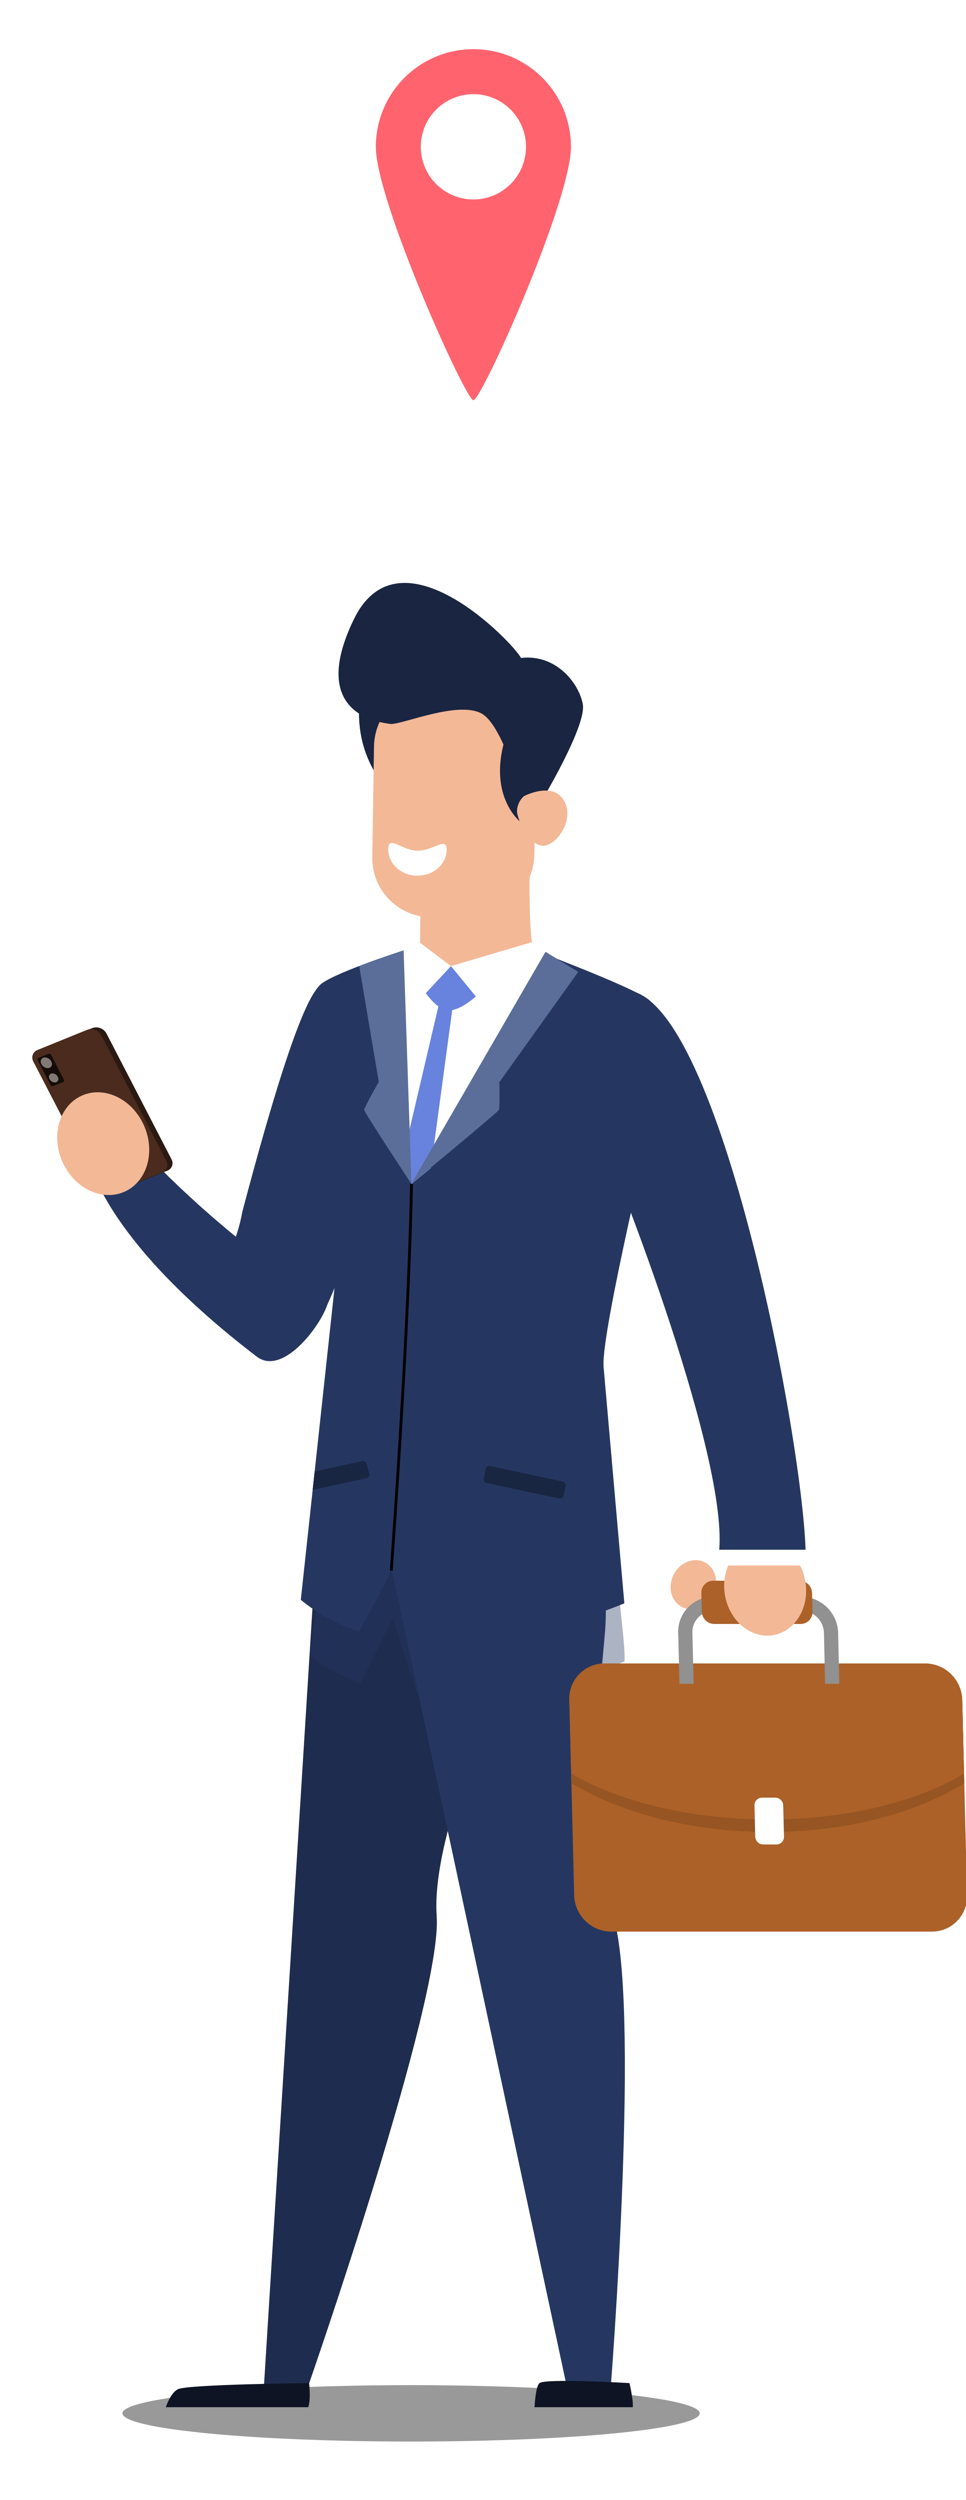 <?xml version="1.0" encoding="UTF-8"?> <svg xmlns="http://www.w3.org/2000/svg" width="497" height="1285" viewBox="0 0 497 1285" fill="none"> <g opacity="0.4" filter="url(#filter0_f)"> <ellipse cx="211.5" cy="1240.5" rx="148.5" ry="14.5" fill="black"></ellipse> </g> <g clip-path="url(#clip0)"> <path d="M165.004 758.585L177.692 758.688C179.126 759.948 180.712 761.023 182.414 761.889C199.019 770.439 216.736 770.322 234.146 770.892C249.713 771.404 264.843 771.316 278.802 766.507C277.794 781.694 274.739 818.439 268.015 837.426C259.39 861.747 221.604 941.655 224.673 984.89C227.743 1028.12 158.616 1226.31 158.616 1226.31L135.856 1225.49L165.004 758.585Z" fill="#1E2C4F"></path> <path d="M158.572 1237.34C160.034 1233.57 159.025 1224.95 159.025 1224.95C159.025 1224.95 96.681 1225.58 91.55 1228.09C88.627 1229.55 86.507 1233.94 85.309 1237.34H158.572Z" fill="#0E1424"></path> <path d="M192.689 765.353L291.344 1225.49L314.279 1226.31C314.279 1226.31 330.008 1026.55 314.995 983.311C299.983 940.076 309.484 861.718 311.385 837.397C313.285 813.075 305.947 759.653 305.947 759.653L245.123 759.039L192.689 765.353Z" fill="#253761"></path> <g style="mix-blend-mode:multiply" opacity="0.38"> <path d="M245.182 759.039L196.491 764.885C194.246 764.012 192.054 763.006 189.927 761.874C188.332 761.004 186.857 759.928 185.542 758.673L172.869 758.571L159.201 850.829C167.091 857.061 175.991 861.896 185.513 865.124C193.436 849.762 201.943 831.506 201.943 831.506L214.763 870.97C251.994 873.894 302.132 861.265 321.282 854.089C321.939 846.97 318.358 823.234 318.709 819.009C320.755 794.688 306.05 759.711 306.05 759.711L245.182 759.039Z" fill="#253761"></path> </g> <path d="M203.478 558.079C215.362 523.585 174.9 502.61 169.463 504.189C164.683 505.578 157.111 500.184 124.689 622.815C123.888 627.188 122.77 631.496 121.341 635.706C105.395 622.691 90.23 608.747 75.924 593.948C63.309 586.303 52.828 586.157 44.613 594.138C47.303 601.139 56.132 639.214 132.085 697.3C145.241 707.399 164.522 682.245 168.366 670.712C174.55 657.017 175.017 654.342 177.941 643.205C180.63 638.732 200.978 565.314 203.478 558.079Z" fill="#253761"></path> <g style="mix-blend-mode:multiply" opacity="0.5"> <path d="M198.537 574.757L165.165 546.986C165.165 546.986 159.084 675.39 135.637 679.497C128.226 680.783 117.877 679.409 107.191 676.924C114.5 683.399 122.818 690.181 132.041 697.27C145.197 707.37 164.478 682.216 168.322 670.683C174.506 656.988 174.973 654.313 177.897 643.175C179.929 639.887 191.594 598.815 198.537 574.757Z" fill="#253761"></path> </g> <path d="M271.45 490.245H215.771C188.86 490.245 168.585 511.146 169.433 537.997L172.97 654.006L154.757 822.342C163.634 829.635 173.84 835.14 184.811 838.551C192.763 824.286 201.299 807.375 201.299 807.375L214.046 843.915C266.553 847.672 321.223 824.125 321.223 824.125L303.184 618.912L318.518 538.903C319.644 513.207 297.44 490.245 271.45 490.245Z" fill="#253761"></path> <path d="M207.658 488.535C207.658 488.535 167.488 501.412 164.039 506.996C159.741 514.391 163.498 526.523 163.498 526.523L179.577 528.101L181.975 524.623L196.417 515.531L203.258 505.169L207.658 488.535Z" fill="#253761"></path> <path d="M286.257 492.788C286.257 492.788 328.926 509.071 334.291 514.318C339.655 519.565 336.834 570.255 336.834 570.255C336.834 570.255 309.47 683.779 310.522 701.991C300.29 715.818 270.806 667.365 270.572 650.235C270.191 638.486 268.673 626.802 266.041 615.346L270.572 571.132L286.301 541.899L286.257 492.788Z" fill="#253761"></path> <path d="M197.616 499.877L196.593 537.617C196.593 537.617 202.44 583.453 202.688 583.746C202.937 584.038 211.693 608.593 211.693 608.593L219.952 601.519C219.952 601.519 241.191 580.267 242.185 576.788C243.179 573.31 249.494 540.35 257.168 532.092C264.843 523.833 280.469 509.963 280.659 507.916C280.849 505.87 277.735 501.967 277.735 501.967C277.735 501.967 274.534 495.405 270.427 495.405C266.319 495.405 247.448 498.08 245.255 498.08C243.062 498.08 238.151 498.401 234.862 498.08C231.573 497.758 227.772 497.612 227.772 497.612L197.616 499.877Z" fill="white"></path> <path d="M226.135 514.801L206.211 599.707L211.693 608.608L221.691 600.452L233.122 515.838L226.135 514.801Z" fill="#6883DE"></path> <path d="M216.575 438.123L216.049 496.662C215.996 499.797 216.976 502.863 218.839 505.385C220.701 507.908 223.342 509.748 226.354 510.62C238.209 513.953 258.104 514.494 274.739 490.245C270.938 476.155 272.941 431.064 272.941 431.064L259.697 428.637H239.847L216.575 438.123Z" fill="#F3B896"></path> <g style="mix-blend-mode:multiply" opacity="0.5"> <path d="M219.586 461.875C235.227 457.402 251.964 454.567 262.928 441.09C265.581 437.89 267.614 434.221 268.921 430.274L272.941 431.005C272.941 431.005 271.932 453.631 272.707 471.829C270.094 477.8 265.801 482.883 260.351 486.459C254.901 490.035 248.529 491.95 242.01 491.97H219.411C218.302 491.973 217.194 491.91 216.093 491.78L216.356 462.547C217.448 462.402 218.527 462.178 219.586 461.875Z" fill="#F3B896"></path> </g> <path d="M325.55 1237.34C325.915 1233.57 323.854 1224.95 323.854 1224.95C323.854 1224.95 280.703 1222.43 277.575 1224.95C275.747 1226.41 275.28 1233.95 275.002 1237.34H325.55Z" fill="#0E1424"></path> <path d="M199.911 408.628C199.093 403.454 178.701 387.376 186.434 350.367C214.207 352.94 211.81 362.703 212.088 363.522C212.366 364.34 217.131 377.29 217.131 377.29L199.911 408.628Z" fill="#192541"></path> <path d="M222.028 471.492H241.805C250.542 471.481 258.921 468.027 265.127 461.879C271.334 455.731 274.866 447.385 274.958 438.65L276.113 353.027H223.562C215.356 353.042 207.486 356.289 201.655 362.063C195.825 367.838 192.504 375.677 192.412 383.882L191.535 440.725C191.489 444.755 192.244 448.754 193.756 452.49C195.269 456.225 197.508 459.623 200.346 462.486C203.183 465.349 206.56 467.619 210.283 469.165C214.005 470.711 217.997 471.502 222.028 471.492Z" fill="#F3B896"></path> <path d="M199.721 436.399C199.867 428.988 206.445 437.115 214.748 437.276C223.05 437.437 229.921 429.558 229.789 436.969C229.658 444.379 222.802 450.24 214.499 450.123C206.196 450.007 199.589 443.795 199.721 436.399Z" fill="white"></path> <path d="M267.503 422.25C267.503 422.25 249.245 407.809 261.451 374.996C271.186 395.356 271.332 393.471 271.186 395.356C271.04 397.242 274.3 421.768 274.3 421.768L267.503 422.25Z" fill="#192541"></path> <path d="M279.007 411.054C279.007 411.054 301.883 372.906 299.851 361.958C297.82 351.01 285.935 336.073 268.043 338.207C264.374 330.738 205.685 269.51 182.019 318.387C158.353 367.264 195.175 371.298 200.744 372.102C206.313 372.906 238.223 358.757 249.348 367.834C260.472 376.91 269.491 413.992 269.491 413.992L279.007 411.054Z" fill="#192541"></path> <path d="M269.535 409.256C269.535 409.256 284.445 401.364 290.204 411.61C295.963 421.856 285.819 435.098 279.138 434.733C272.458 434.367 266.143 421.578 265.982 416.988C266.012 415.525 266.343 414.083 266.954 412.753C267.565 411.423 268.444 410.233 269.535 409.256Z" fill="#F3B896"></path> <path d="M213.286 500.944C213.286 500.944 222.057 519.346 231.061 519.346C240.066 519.346 253.119 503.955 253.119 503.955L232.026 496.647H224.235L213.286 500.944Z" fill="#6883DE"></path> <path d="M232.026 496.589L214.397 515.531L202.557 492.028L215.903 484.413L232.026 496.589Z" fill="white"></path> <path d="M232.025 496.589L249.157 517.475L286.257 492.788L273.189 484.413L232.025 496.589Z" fill="white"></path> <path d="M207.658 488.535L211.692 608.608C211.692 608.608 187.354 571.716 187.369 570.503C187.383 569.29 194.882 556.077 194.882 556.077L184.811 496.56L207.658 488.535Z" fill="#5A6E99"></path> <path d="M366.907 819.667C370.108 813.298 368.147 805.847 362.528 803.023C356.908 800.199 349.758 803.074 346.557 809.443C343.356 815.812 345.317 823.264 350.937 826.087C356.556 828.911 363.706 826.036 366.907 819.667Z" fill="#F3B896"></path> <path d="M479.356 992.885H314.513C309.534 992.86 304.759 990.904 301.195 987.427C297.63 983.95 295.556 979.226 295.408 974.249L292.923 873.747C292.842 871.314 293.254 868.889 294.132 866.618C295.011 864.347 296.339 862.277 298.037 860.531C299.735 858.786 301.768 857.401 304.014 856.46C306.26 855.518 308.672 855.04 311.107 855.053H475.951C480.929 855.081 485.702 857.039 489.265 860.515C492.829 863.991 494.904 868.713 495.056 873.689L497.541 974.191C497.624 976.625 497.214 979.05 496.336 981.322C495.458 983.594 494.13 985.665 492.431 987.411C490.733 989.157 488.699 990.542 486.453 991.482C484.206 992.423 481.792 992.9 479.356 992.885Z" fill="#AC6128"></path> <path d="M446.788 875.516C402.672 875.151 358.644 875.311 314.572 871.263C312.473 871.057 310.412 870.565 308.447 869.801C303.201 871.008 298.024 872.496 292.938 874.259L293.99 916.646C319.79 932.066 355.896 941.684 395.67 941.684C435.445 941.684 471.083 932.066 496.108 916.646L495.1 875.721C479.006 875.852 462.897 875.706 446.788 875.516Z" fill="#965523"></path> <path d="M475.951 855.053H311.107C308.677 855.04 306.27 855.517 304.028 856.454C301.786 857.392 299.756 858.772 298.059 860.511C296.362 862.25 295.032 864.313 294.15 866.577C293.268 868.841 292.85 871.26 292.923 873.689L293.873 911.691C318.723 926.103 355.121 935.223 395.51 935.223C435.898 935.223 471.887 926.103 495.991 911.691L495.056 873.689C494.905 868.713 492.829 863.991 489.265 860.515C485.702 857.039 480.929 855.081 475.951 855.053Z" fill="#AC6128"></path> <path d="M399.485 948.086H392.644C391.58 948.079 390.56 947.659 389.799 946.914C389.038 946.17 388.596 945.159 388.566 944.096L388.171 928.018C388.153 927.499 388.241 926.982 388.428 926.497C388.615 926.013 388.897 925.571 389.259 925.198C389.621 924.826 390.054 924.53 390.533 924.329C391.011 924.128 391.526 924.025 392.045 924.027H398.886C399.95 924.035 400.97 924.455 401.731 925.199C402.492 925.943 402.934 926.954 402.964 928.018L403.359 944.096C403.377 944.615 403.289 945.132 403.103 945.616C402.916 946.101 402.633 946.542 402.271 946.915C401.91 947.287 401.476 947.583 400.998 947.784C400.519 947.986 400.005 948.088 399.485 948.086Z" fill="white"></path> <path d="M431.806 865.504H424.497L423.912 839.267C423.825 836.27 422.576 833.423 420.43 831.329C418.284 829.235 415.407 828.056 412.408 828.042H367.181C365.718 828.036 364.268 828.324 362.919 828.889C361.569 829.454 360.347 830.285 359.326 831.333C358.304 832.38 357.504 833.623 356.972 834.986C356.441 836.349 356.189 837.805 356.233 839.267L356.89 865.504H349.582L348.924 839.267C348.853 836.854 349.269 834.451 350.146 832.201C351.023 829.951 352.343 827.901 354.029 826.172C355.715 824.443 357.731 823.07 359.958 822.136C362.184 821.202 364.576 820.725 366.991 820.734H412.218C417.169 820.762 421.916 822.709 425.46 826.166C429.005 829.623 431.07 834.319 431.221 839.267L431.806 865.504Z" fill="#919191"></path> <path d="M411.984 834.751H367.502C365.829 834.74 364.225 834.081 363.028 832.911C361.831 831.742 361.134 830.153 361.085 828.481L360.837 818.79C360.813 817.978 360.953 817.169 361.247 816.411C361.541 815.653 361.983 814.961 362.548 814.377C363.114 813.793 363.79 813.327 364.538 813.008C365.286 812.689 366.09 812.523 366.903 812.52H411.37C413.044 812.527 414.651 813.185 415.848 814.355C417.046 815.526 417.741 817.116 417.787 818.79L418.035 828.481C418.059 829.292 417.92 830.1 417.627 830.857C417.334 831.614 416.892 832.305 416.329 832.889C415.765 833.473 415.09 833.938 414.344 834.258C413.598 834.578 412.795 834.746 411.984 834.751Z" fill="#AC6128"></path> <g style="mix-blend-mode:multiply" opacity="0.07"> <g style="mix-blend-mode:multiply" opacity="0.07"> <path d="M304.748 856.252C302.272 857.168 300.022 858.609 298.156 860.476L293.288 888.247L294.004 917.348L304.748 856.252Z" fill="#995624"></path> </g> <g style="mix-blend-mode:multiply" opacity="0.07"> <path d="M321.938 855.053L299.076 984.963C300.44 986.845 302.134 988.465 304.075 989.742L327.785 855.053H321.938Z" fill="#995624"></path> </g> <g style="mix-blend-mode:multiply" opacity="0.07"> <path d="M350.618 855.112H344.771L320.506 992.885H326.353L350.618 855.112Z" fill="#995624"></path> </g> <g style="mix-blend-mode:multiply" opacity="0.07"> <path d="M373.451 855.112H367.604L343.339 992.885H349.186L373.451 855.112Z" fill="#995624"></path> </g> <g style="mix-blend-mode:multiply" opacity="0.07"> <path d="M396.284 855.112H390.437L366.172 992.885H372.019L396.284 855.112Z" fill="#995624"></path> </g> <g style="mix-blend-mode:multiply" opacity="0.07"> <path d="M419.116 855.112H413.269L389.019 992.885H394.851L419.116 855.112Z" fill="#995624"></path> </g> <g style="mix-blend-mode:multiply" opacity="0.07"> <path d="M441.949 855.112H436.117L411.852 992.885H417.699L441.949 855.112Z" fill="#995624"></path> </g> <g style="mix-blend-mode:multiply" opacity="0.07"> <path d="M464.797 855.112H458.95L434.685 992.885H440.532L464.797 855.112Z" fill="#995624"></path> </g> <g style="mix-blend-mode:multiply" opacity="0.07"> <path d="M486.987 858.693C485.351 857.517 483.541 856.604 481.622 855.989L457.532 992.885H463.379L486.987 858.693Z" fill="#995624"></path> </g> <g style="mix-blend-mode:multiply" opacity="0.07"> <path d="M496.547 934.127L495.831 905.012L480.351 992.841C482.444 992.734 484.505 992.275 486.446 991.482L496.547 934.127Z" fill="#995624"></path> </g> </g> <path d="M397.865 840.484C409.277 838.492 416.648 826.099 414.327 812.803C412.006 799.507 400.873 790.343 389.461 792.335C378.049 794.326 370.678 806.719 372.999 820.015C375.32 833.311 386.453 842.475 397.865 840.484Z" fill="#F3B896"></path> <path d="M371.405 791.633L370.645 804.685H413.036C413.036 804.685 414.688 792.525 412.743 792.525C410.799 792.525 371.405 791.633 371.405 791.633Z" fill="white"></path> <path d="M370.046 796.588H414.469C412.364 735.068 368.467 508.267 321.442 509.115C310.815 509.305 267.357 507.946 305.012 575.692C312.818 589.797 374.212 745.27 370.046 796.588Z" fill="#253761"></path> <path d="M211.693 608.608C211.693 608.608 211.24 669.002 201.3 807.39L211.693 608.608Z" fill="#253761"></path> <path d="M202.03 807.448L200.568 807.302C210.391 670.537 210.961 609.178 210.961 608.52H212.423C212.423 609.236 211.853 670.625 202.03 807.448Z" fill="black"></path> <path d="M287.807 770.279L250.458 762.313C249.947 762.203 249.497 761.901 249.203 761.468C248.909 761.035 248.793 760.505 248.88 759.989L249.83 755.005C249.883 754.757 249.986 754.523 250.13 754.316C250.275 754.108 250.459 753.931 250.673 753.795C250.886 753.659 251.124 753.567 251.373 753.524C251.623 753.481 251.878 753.487 252.125 753.543L289.429 761.509C289.942 761.615 290.393 761.918 290.685 762.352C290.978 762.786 291.088 763.318 290.993 763.833L290.043 768.817C289.938 769.306 289.644 769.734 289.225 770.007C288.806 770.281 288.297 770.378 287.807 770.279Z" fill="#192642"></path> <path d="M188.699 752.476C188.584 751.987 188.283 751.561 187.861 751.288C187.438 751.016 186.927 750.918 186.433 751.014L161.905 756.305L160.867 765.821L188.568 759.857C188.806 759.806 189.032 759.707 189.231 759.566C189.43 759.425 189.599 759.246 189.727 759.039C189.856 758.831 189.941 758.6 189.978 758.359C190.014 758.118 190.002 757.872 189.942 757.635L188.699 752.476Z" fill="#192642"></path> <path d="M280.658 489.237L211.678 608.418C211.678 608.418 255.969 571.877 256.627 570.591C257.285 569.305 256.905 556.282 256.905 556.282L297.483 499.556L280.658 489.237Z" fill="#5A6E99"></path> <path d="M19.675 544.545L53.178 609.207C53.872 610.533 55.037 611.551 56.444 612.06C57.852 612.569 59.399 612.531 60.78 611.955L86.171 601.724C86.701 601.511 87.182 601.191 87.582 600.783C87.983 600.375 88.294 599.888 88.496 599.353C88.698 598.819 88.787 598.248 88.756 597.677C88.726 597.106 88.577 596.548 88.319 596.038L54.816 531.302C54.128 529.975 52.965 528.955 51.559 528.446C50.154 527.937 48.608 527.975 47.229 528.554L21.838 538.786C21.299 538.999 20.811 539.323 20.405 539.736C19.999 540.149 19.684 540.643 19.48 541.186C19.276 541.728 19.188 542.307 19.222 542.886C19.255 543.464 19.41 544.029 19.675 544.545Z" fill="#2B1A12"></path> <path d="M17.015 545.392L50.519 610.07C51.209 611.398 52.374 612.418 53.783 612.927C55.191 613.436 56.739 613.397 58.12 612.817L83.511 602.586C84.04 602.37 84.52 602.048 84.919 601.638C85.318 601.228 85.629 600.74 85.83 600.205C86.032 599.67 86.121 599.099 86.092 598.528C86.062 597.956 85.915 597.397 85.659 596.886L52.156 532.223C51.462 530.897 50.298 529.878 48.891 529.367C47.485 528.855 45.938 528.889 44.555 529.461L19.164 539.765C18.642 539.98 18.17 540.299 17.776 540.703C17.382 541.107 17.075 541.588 16.874 542.115C16.672 542.642 16.581 543.204 16.605 543.768C16.63 544.332 16.769 544.885 17.015 545.392Z" fill="#4A2B1E"></path> <path d="M19.353 544.852L25.99 557.685C26.129 557.934 26.353 558.126 26.621 558.225C26.889 558.324 27.183 558.324 27.451 558.226L32.48 556.179C32.586 556.139 32.682 556.076 32.763 555.995C32.843 555.915 32.905 555.818 32.945 555.712C32.985 555.605 33.002 555.492 32.995 555.378C32.988 555.265 32.957 555.154 32.904 555.054L26.311 542.265C26.172 542.015 25.948 541.823 25.68 541.724C25.412 541.625 25.118 541.625 24.849 541.724L19.821 543.77C19.717 543.807 19.621 543.865 19.54 543.94C19.459 544.016 19.395 544.107 19.351 544.209C19.307 544.31 19.285 544.42 19.285 544.53C19.285 544.641 19.309 544.75 19.353 544.852Z" fill="#140C09"></path> <path d="M26.561 546.021C26.705 546.332 26.773 546.674 26.757 547.017C26.742 547.359 26.644 547.694 26.472 547.99C26.299 548.287 26.058 548.538 25.768 548.722C25.479 548.906 25.149 549.017 24.807 549.047C24.013 549.081 23.229 548.862 22.569 548.42C21.909 547.979 21.408 547.338 21.138 546.591C20.99 546.28 20.92 545.938 20.933 545.595C20.946 545.251 21.043 544.915 21.213 544.617C21.384 544.318 21.625 544.065 21.914 543.88C22.204 543.694 22.534 543.581 22.877 543.551C23.673 543.521 24.459 543.743 25.12 544.187C25.782 544.631 26.286 545.273 26.561 546.021Z" fill="#807976"></path> <path d="M29.878 553.841C30.002 554.102 30.06 554.389 30.049 554.678C30.038 554.967 29.957 555.249 29.814 555.5C29.67 555.751 29.468 555.964 29.225 556.12C28.982 556.277 28.704 556.372 28.416 556.399C27.748 556.426 27.089 556.238 26.536 555.861C25.983 555.485 25.566 554.94 25.347 554.308C25.22 554.047 25.158 553.759 25.168 553.469C25.178 553.179 25.258 552.895 25.402 552.643C25.546 552.391 25.75 552.178 25.995 552.023C26.24 551.867 26.519 551.774 26.809 551.751C27.476 551.73 28.132 551.921 28.683 552.297C29.235 552.672 29.653 553.213 29.878 553.841Z" fill="#807976"></path> <path d="M64.007 612.586C75.612 607.469 80.135 592.249 74.112 578.593C68.088 564.936 53.797 558.014 42.193 563.132C30.589 568.249 26.065 583.469 32.089 597.125C38.112 610.782 52.403 617.704 64.007 612.586Z" fill="#F3B896"></path> <path d="M193.362 75.464C193.362 103.235 239.583 205.724 243.559 205.724C247.828 205.724 293.756 103.177 293.756 75.464C293.756 62.152 288.468 49.386 279.054 39.973C269.64 30.56 256.872 25.272 243.559 25.272C230.246 25.272 217.478 30.56 208.065 39.973C198.651 49.386 193.362 62.152 193.362 75.464ZM216.487 75.464C216.487 70.11 218.075 64.877 221.05 60.425C224.025 55.974 228.253 52.504 233.199 50.455C238.146 48.406 243.589 47.87 248.841 48.915C254.092 49.959 258.916 52.537 262.702 56.323C266.488 60.109 269.066 64.932 270.111 70.183C271.156 75.434 270.619 80.877 268.57 85.823C266.521 90.769 263.052 94.997 258.6 97.972C254.148 100.946 248.914 102.533 243.559 102.533C236.379 102.533 229.493 99.681 224.417 94.605C219.34 89.528 216.487 82.643 216.487 75.464Z" fill="url(#paint0_linear)"></path> </g> <defs> <filter id="filter0_f" x="33" y="1196" width="357" height="89" filterUnits="userSpaceOnUse" color-interpolation-filters="sRGB"> <feFlood flood-opacity="0" result="BackgroundImageFix"></feFlood> <feBlend mode="normal" in="SourceGraphic" in2="BackgroundImageFix" result="shape"></feBlend> <feGaussianBlur stdDeviation="15" result="effect1_foregroundBlur"></feGaussianBlur> </filter> <linearGradient id="paint0_linear" x1="243.559" y1="262.45" x2="243.559" y2="563.984" gradientUnits="userSpaceOnUse"> <stop stop-color="#FF636E"></stop> <stop offset="1" stop-color="#F98D6C"></stop> </linearGradient> <clipPath id="clip0"> <rect width="497" height="1238" fill="white"></rect> </clipPath> </defs> </svg> 